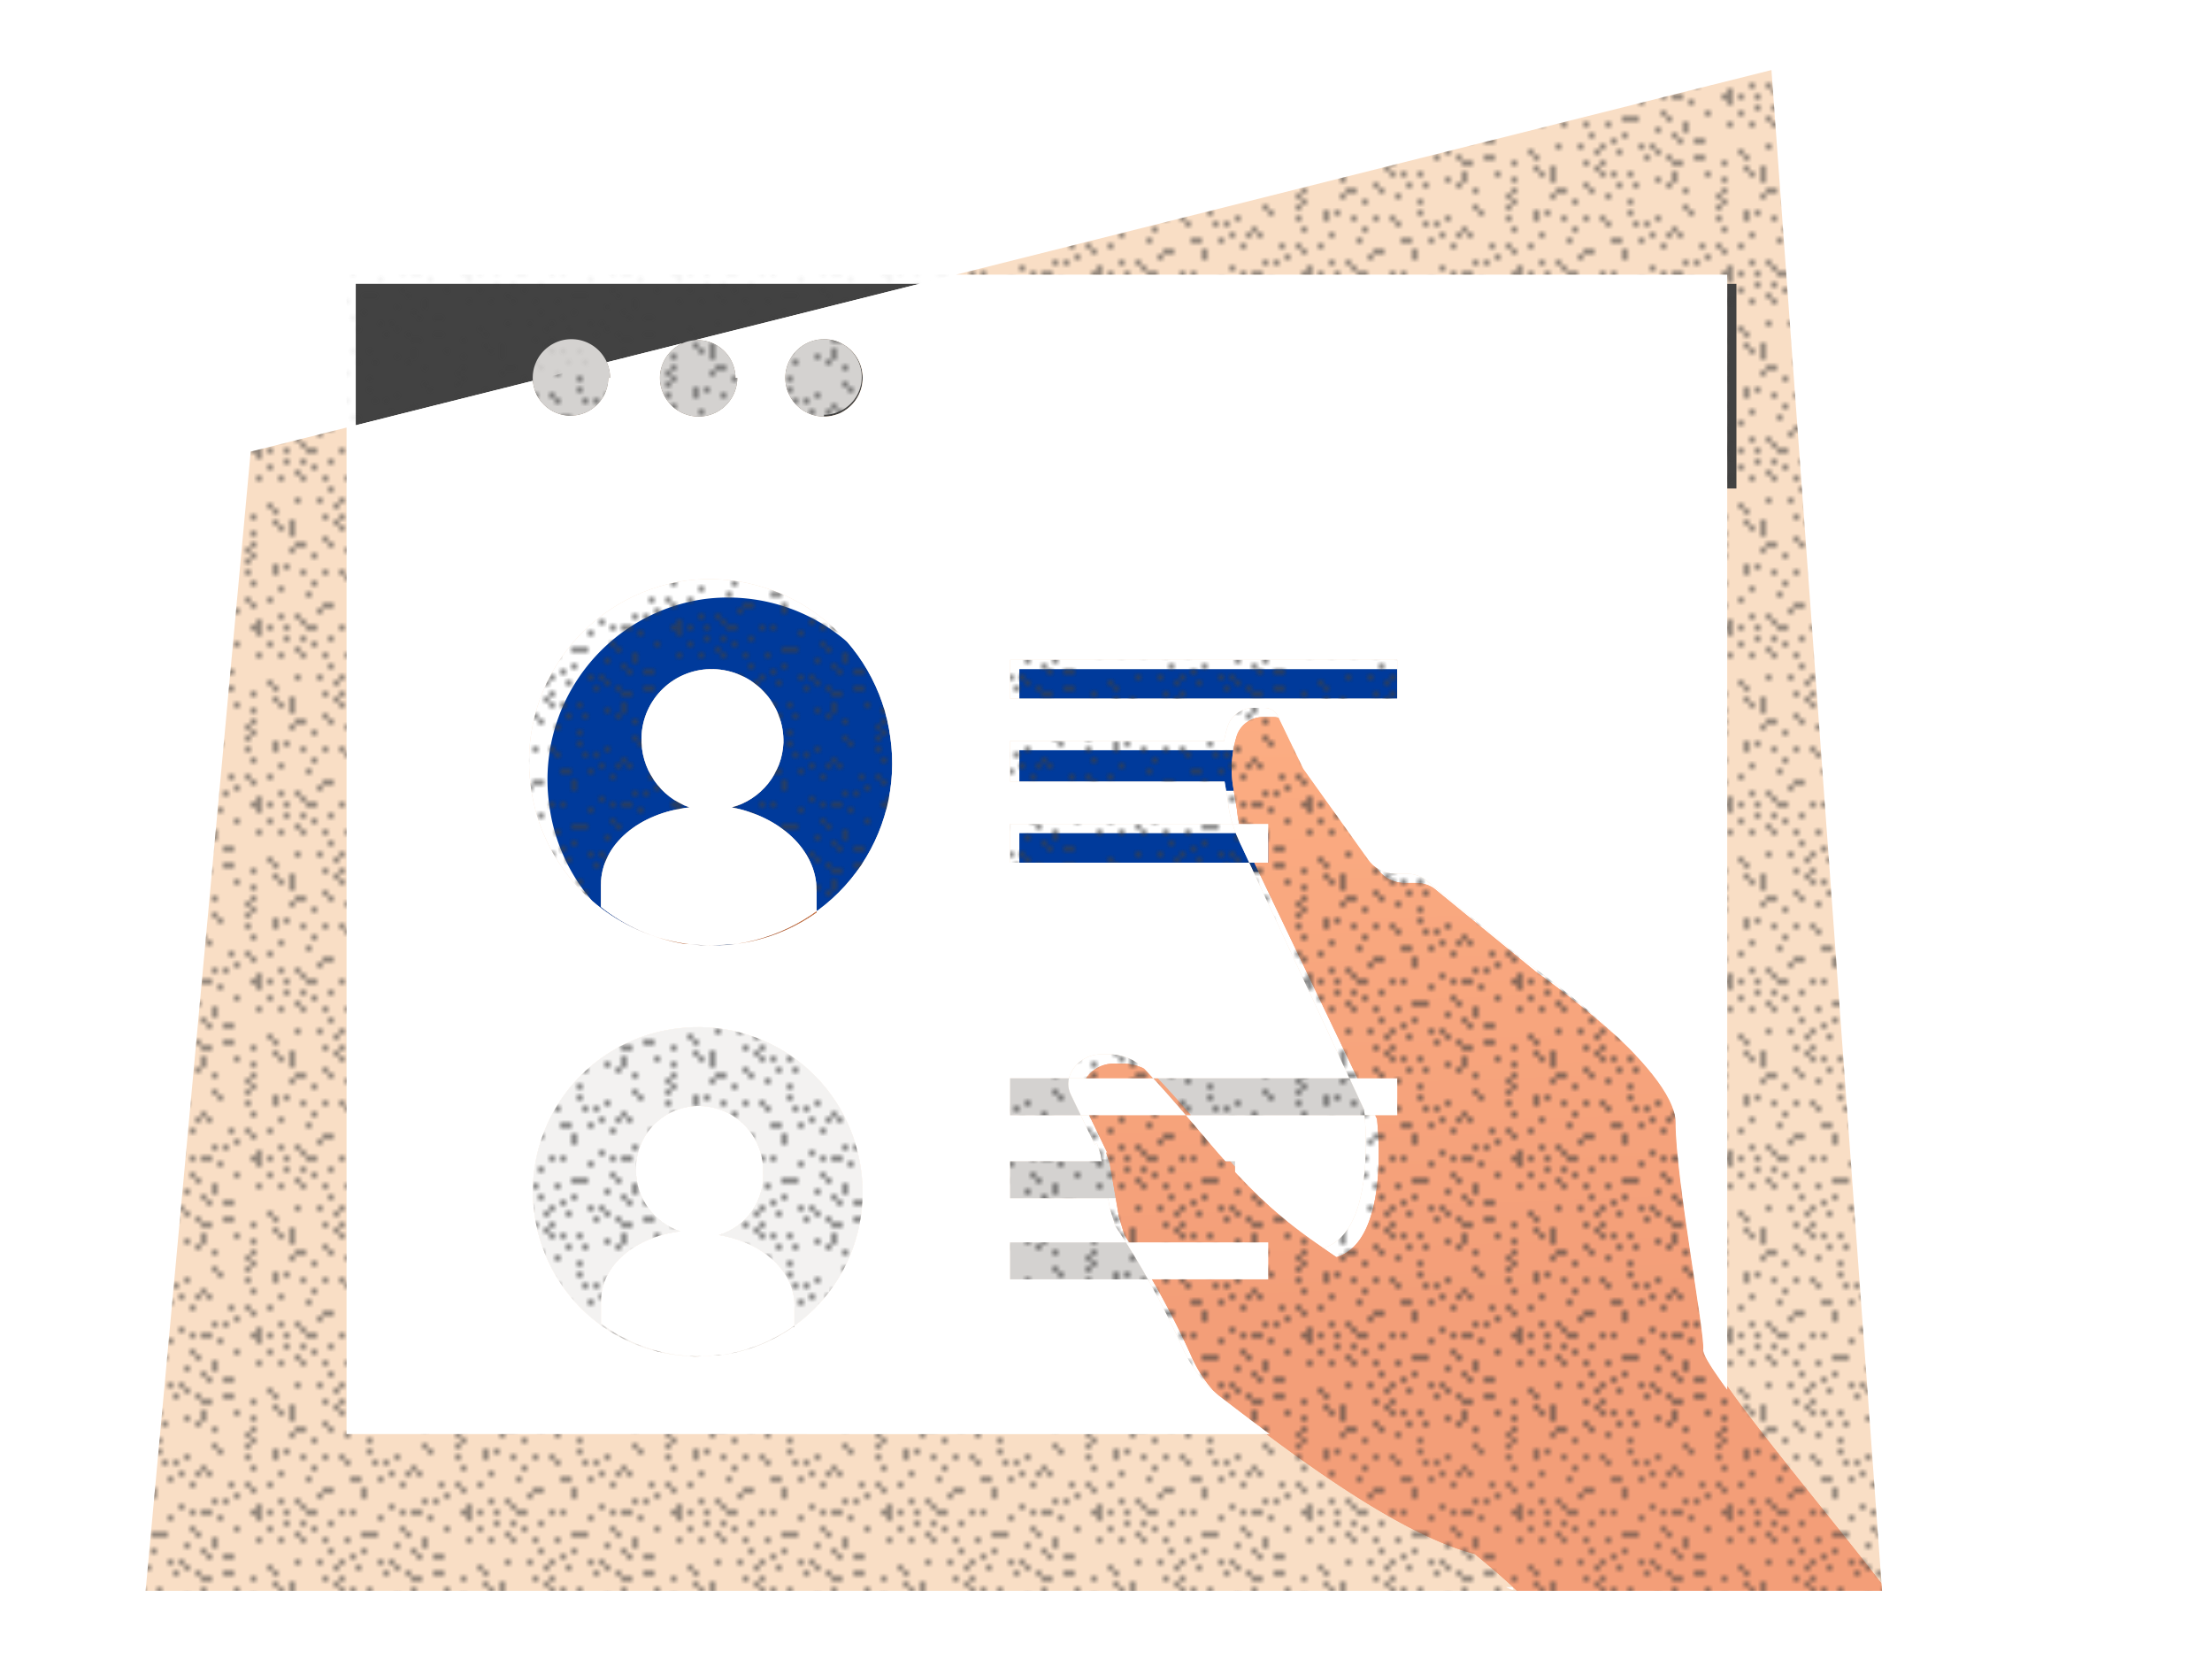 <svg xmlns="http://www.w3.org/2000/svg" viewBox="20 15 120 90">
  <style>
    .spot-employer-1__texture{opacity:.45;mix-blend-mode:overlay}@media all and (-ms-high-contrast:none),(-ms-high-contrast:active){.spot-employer-1__texture{opacity:.25}}@supports (-ms-ime-align:auto){.spot-employer-1__texture{opacity:.25}}
  </style>
  <defs>
    <linearGradient id="spot-employer-1__paint0_linear_2583_1619" x1="104" x2="100" y1="141" y2="29.5" gradientUnits="userSpaceOnUse">
      <stop offset=".5" stop-color="#F39E78"/>
      <stop offset=".9" stop-color="#FFB286"/>
    </linearGradient>
    <linearGradient id="spot-employer-1__paint1_linear_2583_1619" x1="104" x2="100" y1="141" y2="29.5" gradientUnits="userSpaceOnUse">
      <stop offset=".5" stop-color="#F39E78"/>
      <stop offset=".9" stop-color="#FFB286"/>
    </linearGradient>
    <linearGradient id="spot-employer-1__paint2_linear_2583_1619" x1="104" x2="100" y1="141" y2="29.5" gradientUnits="userSpaceOnUse">
      <stop offset=".5" stop-color="#F39E78"/>
      <stop offset=".9" stop-color="#FFB286"/>
    </linearGradient>
    <linearGradient id="spot-employer-1__paint3_linear_2583_1619" x1="104" x2="100" y1="141" y2="29.5" gradientUnits="userSpaceOnUse">
      <stop offset=".5" stop-color="#F39E78"/>
      <stop offset=".9" stop-color="#FFB286"/>
    </linearGradient>
    <linearGradient id="spot-employer-1__paint4_linear_2583_1619" x1="104" x2="100" y1="141" y2="29.5" gradientUnits="userSpaceOnUse">
      <stop offset=".5" stop-color="#F39E78"/>
      <stop offset=".9" stop-color="#FFB286"/>
    </linearGradient>
    <linearGradient id="spot-employer-1__paint5_linear_2583_1619" x1="104" x2="100" y1="141" y2="29.5" gradientUnits="userSpaceOnUse">
      <stop offset=".5" stop-color="#F39E78"/>
      <stop offset=".9" stop-color="#FFB286"/>
    </linearGradient>
    <linearGradient id="spot-employer-1__paint6_linear_2583_1619" x1="104" x2="100" y1="141" y2="29.5" gradientUnits="userSpaceOnUse">
      <stop offset=".5" stop-color="#F39E78"/>
      <stop offset=".9" stop-color="#FFB286"/>
    </linearGradient>
    <linearGradient id="spot-employer-1__paint7_linear_2583_1619" x1="104" x2="100" y1="141" y2="29.5" gradientUnits="userSpaceOnUse">
      <stop offset=".5" stop-color="#F39E78"/>
      <stop offset=".9" stop-color="#FFB286"/>
    </linearGradient>
    <linearGradient id="spot-employer-1__paint8_linear_2583_1619" x1="104" x2="100" y1="141" y2="29.5" gradientUnits="userSpaceOnUse">
      <stop offset=".5" stop-color="#F39E78"/>
      <stop offset=".9" stop-color="#FFB286"/>
    </linearGradient>
    <linearGradient id="spot-employer-1__paint9_linear_2583_1619" x1="104" x2="100" y1="141" y2="29.5" gradientUnits="userSpaceOnUse">
      <stop offset=".5" stop-color="#F39E78"/>
      <stop offset=".9" stop-color="#FFB286"/>
    </linearGradient>
    <linearGradient id="spot-employer-1__paint10_linear_2583_1619" x1="104" x2="100" y1="141" y2="29.5" gradientUnits="userSpaceOnUse">
      <stop offset=".5" stop-color="#F39E78"/>
      <stop offset=".9" stop-color="#FFB286"/>
    </linearGradient>
    <linearGradient id="spot-employer-1__paint11_linear_2583_1619" x1="104" x2="100" y1="141" y2="29.5" gradientUnits="userSpaceOnUse">
      <stop offset=".5" stop-color="#F39E78"/>
      <stop offset=".9" stop-color="#FFB286"/>
    </linearGradient>
    <linearGradient id="spot-employer-1__paint12_linear_2583_1619" x1="104" x2="100" y1="141" y2="29.5" gradientUnits="userSpaceOnUse">
      <stop offset=".5" stop-color="#F39E78"/>
      <stop offset=".9" stop-color="#FFB286"/>
    </linearGradient>
    <linearGradient id="spot-employer-1__paint13_linear_2583_1619" x1="104" x2="100" y1="141" y2="29.5" gradientUnits="userSpaceOnUse">
      <stop offset=".5" stop-color="#F39E78"/>
      <stop offset=".9" stop-color="#FFB286"/>
    </linearGradient>
    <linearGradient id="spot-employer-1__paint14_linear_2583_1619" x1="104" x2="100" y1="141" y2="29.5" gradientUnits="userSpaceOnUse">
      <stop offset=".5" stop-color="#F39E78"/>
      <stop offset=".9" stop-color="#FFB286"/>
    </linearGradient>
    <linearGradient id="spot-employer-1__paint15_linear_2583_1619" x1="104" x2="100" y1="141" y2="29.5" gradientUnits="userSpaceOnUse">
      <stop offset=".5" stop-color="#F39E78"/>
      <stop offset=".9" stop-color="#FFB286"/>
    </linearGradient>
    <linearGradient id="spot-employer-1__paint16_linear_2583_1619" x1="104" x2="100" y1="141" y2="29.5" gradientUnits="userSpaceOnUse">
      <stop offset=".5" stop-color="#F39E78"/>
      <stop offset=".9" stop-color="#FFB286"/>
    </linearGradient>
    <linearGradient id="spot-employer-1__paint17_linear_2583_1619" x1="104" x2="100" y1="141" y2="29.5" gradientUnits="userSpaceOnUse">
      <stop offset=".5" stop-color="#F39E78"/>
      <stop offset=".9" stop-color="#FFB286"/>
    </linearGradient>
    <filter id="spot-employer-1__filter0_i_2583_1619" width="75.4" height="11.6" x="38.8" y="29.9" color-interpolation-filters="sRGB" filterUnits="userSpaceOnUse">
      <feFlood flood-opacity="0" result="BackgroundImageFix"/>
      <feBlend in="SourceGraphic" in2="BackgroundImageFix" result="shape"/>
      <feColorMatrix in="SourceAlpha" result="hardAlpha" values="0 0 0 0 0 0 0 0 0 0 0 0 0 0 0 0 0 0 127 0"/>
      <feOffset dx=".5" dy=".5"/>
      <feGaussianBlur stdDeviation=".3"/>
      <feComposite in2="hardAlpha" k2="-1" k3="1" operator="arithmetic"/>
      <feColorMatrix values="0 0 0 0 0 0 0 0 0 0 0 0 0 0 0 0 0 0 0.3 0"/>
      <feBlend in2="shape" result="effect1_innerShadow_2583_1619"/>
    </filter>
    <filter id="spot-employer-1__filter1_i_2583_1619" width="20.7" height="20.9" x="48.7" y="46.4" color-interpolation-filters="sRGB" filterUnits="userSpaceOnUse">
      <feFlood flood-opacity="0" result="BackgroundImageFix"/>
      <feBlend in="SourceGraphic" in2="BackgroundImageFix" result="shape"/>
      <feColorMatrix in="SourceAlpha" result="hardAlpha" values="0 0 0 0 0 0 0 0 0 0 0 0 0 0 0 0 0 0 127 0"/>
      <feOffset dx="1" dy="1"/>
      <feGaussianBlur stdDeviation=".5"/>
      <feComposite in2="hardAlpha" k2="-1" k3="1" operator="arithmetic"/>
      <feColorMatrix values="0 0 0 0 0 0 0 0 0 0 0 0 0 0 0 0 0 0 0.3 0"/>
      <feBlend in2="shape" result="effect1_innerShadow_2583_1619"/>
    </filter>
    <filter id="spot-employer-1__filter2_i_2583_1619" width="21.5" height="11.5" x="74.8" y="50.8" color-interpolation-filters="sRGB" filterUnits="userSpaceOnUse">
      <feFlood flood-opacity="0" result="BackgroundImageFix"/>
      <feBlend in="SourceGraphic" in2="BackgroundImageFix" result="shape"/>
      <feColorMatrix in="SourceAlpha" result="hardAlpha" values="0 0 0 0 0 0 0 0 0 0 0 0 0 0 0 0 0 0 127 0"/>
      <feOffset dx=".5" dy=".5"/>
      <feGaussianBlur stdDeviation=".3"/>
      <feComposite in2="hardAlpha" k2="-1" k3="1" operator="arithmetic"/>
      <feColorMatrix values="0 0 0 0 0 0 0 0 0 0 0 0 0 0 0 0 0 0 0.3 0"/>
      <feBlend in2="shape" result="effect1_innerShadow_2583_1619"/>
    </filter>
    <filter id="spot-employer-1__filter3_d_2583_1619" width="45.1" height="48.9" x="78" y="53.4" color-interpolation-filters="sRGB" filterUnits="userSpaceOnUse">
      <feFlood flood-opacity="0" result="BackgroundImageFix"/>
      <feColorMatrix in="SourceAlpha" result="hardAlpha" values="0 0 0 0 0 0 0 0 0 0 0 0 0 0 0 0 0 0 127 0"/>
      <feOffset dx=".5" dy=".5"/>
      <feGaussianBlur stdDeviation=".3"/>
      <feColorMatrix values="0 0 0 0 0 0 0 0 0 0 0 0 0 0 0 0 0 0 0.3 0"/>
      <feBlend in2="BackgroundImageFix" result="effect1_dropShadow_2583_1619"/>
      <feBlend in="SourceGraphic" in2="effect1_dropShadow_2583_1619" result="shape"/>
    </filter>
    <clipPath id="spot-employer-1__svgClip">
      <path xmlns="http://www.w3.org/2000/svg" fill="#F39E78" d="m122.1 101.3-6-82.5-82.5 20.7-5.7 61.8H122z"/>
      <path xmlns="http://www.w3.org/2000/svg" fill="url(#spot-employer-1__paint0_linear_2583_1619)" d="m122.1 101.3-6-82.5-82.5 20.7-5.7 61.8H122z"/>
      <path xmlns="http://www.w3.org/2000/svg" fill="#F39E78" d="M38.8 41h74.9v51.8H38.8V41z"/>
      <path xmlns="http://www.w3.org/2000/svg" fill="url(#spot-employer-1__paint1_linear_2583_1619)" d="M38.8 41h74.9v51.8H38.8V41z"/>
      <path xmlns="http://www.w3.org/2000/svg" fill="#F39E78" d="M38.8 29.9h74.9V41H38.8V30z"/>
      <path xmlns="http://www.w3.org/2000/svg" fill="url(#spot-employer-1__paint2_linear_2583_1619)" d="M38.8 29.9h74.9V41H38.8V30z"/>
      <path xmlns="http://www.w3.org/2000/svg" fill="#F39E78" d="M53 35.5a2 2 0 1 1-4.1 0 2 2 0 0 1 4.2 0z"/>
      <path xmlns="http://www.w3.org/2000/svg" fill="url(#spot-employer-1__paint3_linear_2583_1619)" d="M53 35.5a2 2 0 1 1-4.1 0 2 2 0 0 1 4.2 0z"/>
      <path xmlns="http://www.w3.org/2000/svg" fill="#F39E78" d="M60 35.5a2 2 0 1 1-4.2 0 2 2 0 0 1 4.1 0z"/>
      <path xmlns="http://www.w3.org/2000/svg" fill="url(#spot-employer-1__paint4_linear_2583_1619)" d="M60 35.5a2 2 0 1 1-4.2 0 2 2 0 0 1 4.1 0z"/>
      <path xmlns="http://www.w3.org/2000/svg" fill="#F39E78" d="M64.7 37.6a2 2 0 1 0 0-4.2 2 2 0 0 0 0 4.2z"/>
      <path xmlns="http://www.w3.org/2000/svg" fill="url(#spot-employer-1__paint5_linear_2583_1619)" d="M64.7 37.6a2 2 0 1 0 0-4.2 2 2 0 0 0 0 4.2z"/>
      <path xmlns="http://www.w3.org/2000/svg" fill="#F39E78" d="M60 66.2A9.9 9.9 0 0 0 68.3 55a9.9 9.9 0 0 0-11.1-8.5 9.9 9.9 0 0 0-8.4 11.2A9.9 9.9 0 0 0 60 66.2z"/>
      <path xmlns="http://www.w3.org/2000/svg" fill="url(#spot-employer-1__paint6_linear_2583_1619)" d="M60 66.2A9.9 9.9 0 0 0 68.3 55a9.9 9.9 0 0 0-11.1-8.5 9.9 9.9 0 0 0-8.4 11.2A9.9 9.9 0 0 0 60 66.2z"/>
      <path xmlns="http://www.w3.org/2000/svg" fill="#F39E78" d="M64.3 64.5a9.7 9.7 0 0 1-4.3 1.7l-1.5.1-1.4-.1a9.8 9.8 0 0 1-4.5-2V63c0-2.2 2.1-3.9 4.8-4.2a3.9 3.9 0 0 1-2.6-3.8 3.8 3.8 0 0 1 3.9-3.7 3.9 3.9 0 0 1 3.8 4 3.8 3.8 0 0 1-2.8 3.5c2.6.5 4.6 2.3 4.6 4.5v1.2z"/>
      <path xmlns="http://www.w3.org/2000/svg" fill="url(#spot-employer-1__paint7_linear_2583_1619)" d="M64.3 64.5a9.7 9.7 0 0 1-4.3 1.7l-1.5.1-1.4-.1a9.8 9.8 0 0 1-4.5-2V63c0-2.2 2.1-3.9 4.8-4.2a3.9 3.9 0 0 1-2.6-3.8 3.8 3.8 0 0 1 3.9-3.7 3.9 3.9 0 0 1 3.8 4 3.8 3.8 0 0 1-2.8 3.5c2.6.5 4.6 2.3 4.6 4.5v1.2z"/>
      <path xmlns="http://www.w3.org/2000/svg" fill="#F39E78" d="M59.2 88.5a8.9 8.9 0 0 0 7.5-10.1 8.9 8.9 0 0 0-10-7.6A8.9 8.9 0 0 0 49 80.9a8.9 8.9 0 0 0 10 7.6z"/>
      <path xmlns="http://www.w3.org/2000/svg" fill="url(#spot-employer-1__paint8_linear_2583_1619)" d="M59.2 88.5a8.9 8.9 0 0 0 7.5-10.1 8.9 8.9 0 0 0-10-7.6A8.9 8.9 0 0 0 49 80.9a8.9 8.9 0 0 0 10 7.6z"/>
      <path xmlns="http://www.w3.org/2000/svg" fill="#F39E78" d="M63 87a8.8 8.8 0 0 1-3.8 1.5l-1.5.1-1-.1a8.8 8.8 0 0 1-4.1-1.7v-1.2c0-2 1.9-3.5 4.3-3.8a3.5 3.5 0 0 1-2.4-3.3A3.4 3.4 0 0 1 58 75a3.5 3.5 0 0 1 3.4 3.5A3.4 3.4 0 0 1 59 82c2.4.4 4.2 2 4.1 4v1z"/>
      <path xmlns="http://www.w3.org/2000/svg" fill="url(#spot-employer-1__paint9_linear_2583_1619)" d="M63 87a8.8 8.8 0 0 1-3.8 1.5l-1.5.1-1-.1a8.8 8.8 0 0 1-4.1-1.7v-1.2c0-2 1.9-3.5 4.3-3.8a3.5 3.5 0 0 1-2.4-3.3A3.4 3.4 0 0 1 58 75a3.5 3.5 0 0 1 3.4 3.5A3.4 3.4 0 0 1 59 82c2.4.4 4.2 2 4.1 4v1z"/>
      <path xmlns="http://www.w3.org/2000/svg" fill="#F39E78" d="M74.8 50.8h21v2.1h-21v-2.1z"/>
      <path xmlns="http://www.w3.org/2000/svg" fill="url(#spot-employer-1__paint10_linear_2583_1619)" d="M74.8 50.8h21v2.1h-21v-2.1z"/>
      <path xmlns="http://www.w3.org/2000/svg" fill="#F39E78" d="M74.8 59.7h14v2.1h-14v-2.1z"/>
      <path xmlns="http://www.w3.org/2000/svg" fill="url(#spot-employer-1__paint11_linear_2583_1619)" d="M74.8 59.7h14v2.1h-14v-2.1z"/>
      <path xmlns="http://www.w3.org/2000/svg" fill="#F39E78" d="M87 55.2H74.8v2.2H87v-2.2z"/>
      <path xmlns="http://www.w3.org/2000/svg" fill="url(#spot-employer-1__paint12_linear_2583_1619)" d="M87 55.2H74.8v2.2H87v-2.2z"/>
      <path xmlns="http://www.w3.org/2000/svg" fill="#F39E78" d="M74.8 73.5h21v2h-21v-2z"/>
      <path xmlns="http://www.w3.org/2000/svg" fill="url(#spot-employer-1__paint13_linear_2583_1619)" d="M74.8 73.5h21v2h-21v-2z"/>
      <path xmlns="http://www.w3.org/2000/svg" fill="#F39E78" d="M74.8 82.4h14v2h-14v-2z"/>
      <path xmlns="http://www.w3.org/2000/svg" fill="url(#spot-employer-1__paint14_linear_2583_1619)" d="M74.8 82.4h14v2h-14v-2z"/>
      <path xmlns="http://www.w3.org/2000/svg" fill="#F39E78" d="M87 78H74.8v2H87v-2z"/>
      <path xmlns="http://www.w3.org/2000/svg" fill="url(#spot-employer-1__paint15_linear_2583_1619)" d="M87 78H74.8v2H87v-2z"/>
      <path xmlns="http://www.w3.org/2000/svg" fill="#F39E78" d="m79.5 77 .2.6.5 2.9.3 1a46 46 0 0 1 3.6 6.5 7.2 7.2 0 0 0 2 2.7c3 2.3 9.1 7 13.4 8.1 4 3.3 2.2 2.3 2.2 2.3h20.4c-3-4-9.9-12.1-9.7-12.9.1-.8-1.5-9.3-1.5-12.3s-8.1-8.7-8.1-8.7l-5.5-4.5a1.7 1.7 0 0 0-1-.3h-.6a1.8 1.8 0 0 1-1.5-.8l-3.5-4.9-1.4-2.9a.8.8 0 0 0-.7-.4H88c-.6 0-1.2.4-1.4 1a6 6 0 0 0-.2 2.8l.2 1.2c.1 1 .4 1.8.8 2.6L94 75.2s.8 6.6-2.2 7.5c-4.5-3-6.1-5.9-9.7-9.7a2.7 2.7 0 0 0-2-.8h-.4a1.8 1.8 0 0 0-1.6 1 1.3 1.3 0 0 0 0 1.2l1.3 2.7z"/>
      <path xmlns="http://www.w3.org/2000/svg" fill="url(#spot-employer-1__paint16_linear_2583_1619)" d="m79.5 77 .2.6.5 2.9.3 1a46 46 0 0 1 3.6 6.5 7.2 7.2 0 0 0 2 2.7c3 2.3 9.1 7 13.4 8.1 4 3.3 2.2 2.3 2.2 2.3h20.4c-3-4-9.9-12.1-9.7-12.9.1-.8-1.5-9.3-1.5-12.3s-8.1-8.7-8.1-8.7l-5.5-4.5a1.7 1.7 0 0 0-1-.3h-.6a1.8 1.8 0 0 1-1.5-.8l-3.5-4.9-1.4-2.9a.8.8 0 0 0-.7-.4H88c-.6 0-1.2.4-1.4 1a6 6 0 0 0-.2 2.8l.2 1.2c.1 1 .4 1.8.8 2.6L94 75.2s.8 6.6-2.2 7.5c-4.5-3-6.1-5.9-9.7-9.7a2.7 2.7 0 0 0-2-.8h-.4a1.8 1.8 0 0 0-1.6 1 1.3 1.3 0 0 0 0 1.2l1.3 2.7z"/>
    </clipPath>
    <pattern id="spot-employer-1__texture" width="38" height="32" x="0" y="0" patternTransform="scale(.3)" patternUnits="userSpaceOnUse">
      <path d="M10 0h1v1h-1V0zm8 0h1v1h-1V0zm15 0h1v1h-1V0zm10 1h1v1h-1V1zm27 0h1v1h-1V1zM6 1h1v1H6V1zm23 0h1v1h-1V1zm2 0h1v1h-1V1zm25 0h1v1h-1V1zm19 0h1v1h-1V1zM3 1h1v1H3V1zm4 1h1v1H7V2zm16 0h1v1h-1V2zm14 0h1v1h-1V2zm8 0h1v1h-1V2zm8 0h1v1h-1V2zm5 0h1v1h-1V2zm10 0h1v1h-1V2zM1 3h1v1H1V3zm3 0h1v1H4V3zm4 0h2v1H8V3zm6 0h1v1h-1V3zm2 0h1v1h-1V3zm9 0h1v1h-1V3zm2 0h2v1h-2V3zm9 0h2v1h-2V3zm6 1h1v1h-1V4zm8 0h1v1h-1V4zm11 0h1v1h-1V4zm4 0h1v1h-1V4zM21 4h1v1h-1V4zm9 0h1v1h-1V4zm7 0h1v1h-1V4zm9 0h1v1h-1V4zm13 1h1v1h-1V5zm11 0h1v1h-1V5zm4 0h1v1h-1V5zM4 5h1v1H4V5zm3 0h1v1H7V5zm5 0h1v1h-1V5zm28 0h1v1h-1V5zm15 1h2v1h-2V6zm10 0h1v1h-1V6zm10 0h1v1h-1V6zM1 6h1v1H1V6zm8 0h1v1H9V6zm16 0h1v1h-1V6zm8 0h1v1h-1V6zm12 0h1v1h-1V6zm2 1h1v1h-1V7zm3 0h1v1h-1V7zm2 0h1v2h-1V7zm3 0h1v1h-1V7zm4 0h1v1h-1V7zM6 7h1v1H6V7zm12 0h1v1h-1V7zm1 0h2v1h-2V7zm7 0h1v1h-1V7zm3 1h1v2h-1V8zm38 0h1v1h-1V8zm7 0h1v1h-1V8zM3 8h1v1H3V8zm4 0h1v1H7V8zm4 0h1v1h-1V8zm4 0h1v1h-1V8zm9 1h1v1h-1V9zm24 0h1v1h-1V9zm3 0h1v1h-1V9zm2 0h1v1h-1V9zm2 0h1v1h-1V9zm13 0h1v1h-1V9zm2 0h1v1h-1V9zm5 1h1v1h-1v-1zm-57 0h1v1h-1v-1zm9 0h1v1h-1v-1zm39 0h1v1h-1v-1zm5 0h2v1h-2v-1zm6 0h2v1h-2v-1zm-65 0h1v1h-1v-1zm4 1h1v1h-1v-1zm12 0h1v1h-1v-1zm3 0h1v1h-1v-1zm1 0h1v1h-1v-1zm9 0h1v1h-1v-1zm3 0h1v1h-1v-1zm2 0h1v1h-1v-1zm12 1h1v2h-1v-2zm5-1h1v1h-1v-1zM6 12h1v1H6v-1zm4 0h1v1h-1v-1zm4 0h1v1h-1v-1zm7 0h1v1h-1v-1zm2 0h1v1h-1v-1zm31 0h1v1h-1v-1zm12 0h1v1h-1v-1zm11 1h1v1h-1v-1zM1 13h1v1H1v-1zm12 0h1v1h-1v-1zm4 0h1v1h-1v-1zm7 0h1v1h-1v-1zm19 0h1v1h-1v-1zm19 0h1v1h-1v-1zm8 1h1v1h-1v-1zM2 14h1v1H2v-1zm20 0h1v1h-1v-1zm4 0h1v1h-1v-1zm5 0h2v1h-2v-1zm10 0h1v1h-1v-1zm-2-2h1v1h-1v-1zm7 2h1v1h-1v-1zm3 0h1v1h-1v-1zm1 1h2v1h-2v-1zm19 0h1v1h-1v-1zm-58 0h1v1h-1v-1zm3 0h1v1h-1v-1zm13 0h2v1h-2v-1zm9 0h1v1h-1v-1zm1-7h1v1h-1V8zm7 7h1v1h-1v-1zm10 1h1v2h-1v-2zm6 0h1v2h-1v-2zm5-1h2v1h-2v-1zm8 1h1v1h-1v-1zM5 16h1v2H5v-2zm8 0h1v1h-1v-1zm35 1h1v2h-1v-2zm4-1h1v1h-1v-1zm4 0h1v1h-1v-1zM2 16h1v1H2v-1zm17 1h1v1h-1v-1zm8 0h1v2h-1v-2zm6 0h1v1h-1v-1zm28 0h2v1h-2v-1zM3 17h1v1H3v-1zm11 0h1v1h-1v-1zm2 0h1v1h-1v-1zm8 1h1v1h-1v-1zm12 0h1v1h-1v-1zm13 0h1v1h-1v-1zm17 0h1v1h-1v-1zm2 0h2v1h-2v-1zm8 0h2v1h-2v-1zM5 18h1v1H5v-1zm6 1h1v1h-1v-1zm15 0h1v1h-1v-1zm32 0h1v1h-1v-1zm2 0h1v1h-1v-1zm13 0h1v1h-1v-1zm-56 0h1v1h-1v-1zm3 0h1v1h-1v-1zm9 1h1v1h-1v-1zm7 0h1v1h-1v-1zm6 0h1v1h-1v-1zm20 0h1v1h-1v-1zm3 0h1v1h-1v-1zm11 0h1v1h-1v-1zM6 20h2v1H6v-1zm6 0h1v1h-1v-1zm23 1h1v1h-1v-1zm11 0h1v1h-1v-1zm7 0h1v1h-1v-1zm11 0h1v1h-1v-1zm7 0h1v1h-1v-1zM5 21h1v1H5v-1zm10 0h1v1h-1v-1zm4 1h1v1h-1v-1zm17 0h1v1h-1v-1zm3 0h1v1h-1v-1zm3 0h1v1h-1v-1zm34 0h1v1h-1v-1zM9 22h1v1H9v-1zm43 0h1v1h-1v-1zm8 0h1v1h-1v-1zm1 1h1v1h-1v-1zm3 0h1v1h-1v-1zm4 0h1v1h-1v-1zM2 24h1v2H2v-2zm27-1h1v1h-1v-1zm6 0h1v1h-1v-1zm5 0h2v1h-2v-1zm6 0h1v1h-1v-1zm11 0h1v1h-1v-1zm15 1h1v1h-1v-1zM4 24h1v1H4v-1zm15 0h1v1h-1v-1zm11 0h1v1h-1v-1zm9 0h1v1h-1v-1zm29 0h1v1h-1v-1zM7 25h1v1H7v-1zm4 0h1v1h-1v-1zm3 0h1v1h-1v-1zm10 0h1v1h-1v-1zm11 0h1v1h-1v-1zm8 1h1v2h-1v-2zm18-1h2v1h-2v-1zm9 0h1v1h-1v-1zm5 0h1v1h-1v-1zm2 1h1v1h-1v-1zm-62 0h1v1h-1v-1zm5 0h1v1h-1v-1zm2 0h1v1h-1v-1zm24 0h1v1h-1v-1zm12 0h1v1h-1v-1zm3 0h1v1h-1v-1zm7 1h1v1h-1v-1zm3 0h1v1h-1v-1zM9 27h1v1H9v-1zm18 0h1v1h-1v-1zm9 0h1v1h-1v-1zm3 0h2v1h-2v-1zm10 0h1v1h-1v-1zm3 1h1v1h-1v-1zm5 0h1v1h-1v-1zm12 0h1v1h-1v-1zm7 0h2v1h-2v-1zM3 28h1v1H3v-1zm20 0h1v1h-1v-1zm3 0h1v1h-1v-1zm2 0h1v1h-1v-1zm19 1h1v1h-1v-1zm13 0h1v1h-1v-1zm1 0h1v1h-1v-1zm10 0h1v1h-1v-1zM8 29h1v1H8v-1zm8 0h2v1h-2v-1zm5 0h1v1h-1v-1zm4 1h1v1h-1v-1zm7 0h1v1h-1v-1zm3 0h1v1h-1v-1zm3 0h1v1h-1v-1zm3 0h1v1h-1v-1zm4 1h1v2h-1v-2zm8 0h1v2h-1v-2zm2-1h1v1h-1v-1zm14 0h1v1h-1v-1zM1 30h1v1H1v-1zm10 1h1v1h-1v-1z" fill-rule="evenodd" clip-rule="evenodd" fill="#404040"/>
      <path d="M11 31h2v1h-2v-1zm7 0h1v1h-1v-1zm18 0h1v1h-1v-1zm6 0h1v1h-1v-1zm5 0h1v1h-1v-1zm12 1h1v1h-1v-1zm4 0h1v1h-1v-1z" fill-rule="evenodd" clip-rule="evenodd" fill="#404040"/>
      <path d="M63 32h2v1h-2v-1zm9 0h1v1h-1v-1zm5 0h1v1h-1v-1zM8 33h1v2H8v-2zm11-1h1v1h-1v-1zm23 0h1v1h-1v-1zm31 1h1v1h-1v-1zm-49 0h1v1h-1v-1zm6 0h1v1h-1v-1zm13 0h1v1h-1v-1zm6 0h1v1h-1v-1zm4 0h1v1h-1v-1zm18 0h1v1h-1v-1zm-46 1h1v2h-1v-2zm10 0h1v1h-1v-1zm15 0h1v1h-1v-1zm12 0h1v1h-1v-1zm-52 0h1v1h-1v-1zm4 1h1v2h-1v-2zm17-1h1v1h-1v-1zm8 0h1v1h-1v-1zm12 0h1v1h-1v-1zm6 1h1v2h-1v-2zm4-1h1v1h-1v-1zm8 1h1v2h-1v-2zm3 0h1v1h-1v-1zm4 0h1v1h-1v-1zm-64 0h1v1h-1v-1zm10 0h1v1h-1v-1zm2 0h1v1h-1v-1zm40 1h1v1h-1v-1zm-19 0h1v1h-1v-1zm4 0h1v1h-1v-1zm3 0h1v1h-1v-1zm14 0h1v1h-1v-1zm8 0h1v1h-1v-1zM2 37h1v1H2v-1zm31 0h1v1h-1v-1zm2 0h1v1h-1v-1zm4 0h1v1h-1v-1zm25 0h1v1h-1v-1zm7 0h1v1h-1v-1zM5 37h1v1H5v-1zm6 0h1v1h-1v-1zm4 2h1v2h-1v-2zm30-1h1v1h-1v-1zm6 0h2v1h-2v-1zm12 0h1v1h-1v-1zm4 0h1v1h-1v-1zm5 0h1v1h-1v-1zm4 0h1v1h-1v-1zM7 38h1v1H7v-1zm6 1h1v1h-1v-1zm5 0h1v1h-1v-1zm4 0h1v1h-1v-1zm4 0h1v1h-1v-1zm5 0h1v1h-1v-1zm1 0h1v1h-1v-1zm18 1h1v2h-1v-2zm8-1h2v1h-2v-1zm-30 1h1v1h-1v-1zm10 0h1v1h-1v-1zm1 0h1v1h-1v-1zm3 0h1v1h-1v-1zm12 0h1v1h-1v-1zm2 0h1v1h-1v-1zm12 1h1v1h-1v-1zm-58 0h1v1h-1v-1zm15 0h1v1h-1v-1zm7 0h1v1h-1v-1zm2 0h1v1h-1v-1zm4 0h1v1h-1v-1zm15 0h1v1h-1v-1zm2 0h1v1h-1v-1zM2 42h1v1H2v-1zm11 0h1v1h-1v-1zm7 1h1v2h-1v-2zm2-1h1v1h-1v-1zm8 0h1v1h-1v-1zm3 0h1v1h-1v-1zm14 0h1v1h-1v-1zm9 0h1v1h-1v-1zm10 0h1v1h-1v-1zm5 1h1v1h-1v-1zm3 0h1v1h-1v-1zM4 43h1v1H4v-1zm19 0h1v1h-1v-1zm11 0h1v1h-1v-1zm4 0h1v1h-1v-1zm2 0h1v1h-1v-1zm18 1h1v1h-1v-1zm2 0h2v1h-2v-1zm7 0h1v1h-1v-1zm6 0h1v1h-1v-1zM8 44h1v1H8v-1zm4 0h3v1h-3v-1zm6 0h1v1h-1v-1zm10 1h1v1h-1v-1zm9 0h1v1h-1v-1zm10 0h1v2h-1v-2zm2 0h1v1h-1v-1zm6 0h1v1h-1v-1zm22 0h1v1h-1v-1zM1 45h1v1H1v-1z" fill-rule="evenodd" clip-rule="evenodd" fill="#404040"/>
      <path d="M28 45h1v1h-1v-1zm29 0h1v1h-1v-1zm2 1h1v1h-1v-1zm-43 0h2v1h-2v-1zm4 0h1v1h-1v-1zm3 0h1v1h-1v-1zm11 0h1v1h-1v-1zm7 1h1v2h-1v-2zm1 0h2v2h-1v-1h-1v-1zm20-1h1v1h-1v-1zm5 1h1v1h-1v-1zm6 0h2v2h-1v-1h-1v-1zM4 47h1v1H4v-1zm22 0h1v1h-1v-1zm11 0h2v1h-2v-1zm11 0h1v1h-1v-1zm3 0h1v1h-1v-1zm12 1h1v1h-1v-1zm3 0h1v1h-1v-1zM6 48h1v1H6v-1zm3 0h2v1H9v-1zm10 0h1v1h-1v-1zm11 0h1v1h-1v-1zm1 1h1v1h-1v-1zm6 0h1v1h-1v-1zm14 0h1v2h-1v-2zm4 0h1v1h-1v-1zM3 49h1v1H3v-1zm5 0h1v1H8v-1zm5 0h1v1h-1v-1zm4 0h1v1h-1v-1zm4 0h1v1h-1v-1zm23 1h1v1h-1v-1zm10 0h1v1h-1v-1zm13 0h1v1h-1v-1zm3 0h1v1h-1v-1zm-60 0h1v1h-1v-1zm19 1h1v2h-1v-2zm9-1h1v1h-1v-1zm14 0h1v1h-1v-1zm17 1h1v1h-1v-1zm-49 1h1v2h-1v-2zm8-1h1v1h-1v-1zm6 0h1v1h-1v-1zm7 0h1v1h-1v-1zm7 0h1v1h-1v-1zm9 1h1v2h-1v-2zm6-1h1v1h-1v-1zM8 52h1v1H8v-1zm15 0h1v1h-1v-1zm17 0h1v1h-1v-1zm4 0h1v1h-1v-1zm16 0h1v1h-1v-1zm13 0h1v1h-1v-1zm4 1h1v1h-1v-1zM2 53h1v1H2v-1zm3 0h1v1H5v-1zm4 0h1v1H9v-1zm6 0h1v1h-1v-1zm16 0h1v1h-1v-1zm8 0h1v1h-1v-1zm8 0h1v1h-1v-1zm11 1h1v1h-1v-1zm16 0h1v1h-1v-1zM6 54h1v1H6v-1zm10 0h1v1h-1v-1zm21 0h1v1h-1v-1zm8 0h1v1h-1v-1zm20 0h1v1h-1v-1zM8 55h1v1H8v-1zm3 2h1v1h-1v-1zm1-2h1v1h-1v-1zm9 0h1v1h-1v-1zm8 0h1v1h-1v-1zm3 0h1v2h-1v-2zm2 0h1v1h-1v-1zm20 0h1v2h-1v-2zM4 55h1v1H4v-1zm11 0h1v1h-1v-1zm29 0h1v1h-1v-1zm31 1h1v2h-1v-2zM3 56h1v1H3v-1zm-1 2h1v1H2v-1zm3-2h1v1H5v-1zm2 2h1v1H7v-1zm0-2h1v1H7v-1zm12 0h1v1h-1v-1zm2 0h1v1h-1v-1zm6 0h1v1h-1v-1zm3 1h1v1h-1v-1zm9 0h2v1h-2v-1zm4 0h1v1h-1v-1zm8 0h1v1h-1v-1zm3 0h1v1h-1v-1zm19 0h1v1h-1v-1zm-57 1h1v1h-1v-1zm6 0h1v1h-1v-1zm26 0h1v1h-1v-1zm15 0h1v1h-1v-1zm2 0h1v1h-1v-1zm-48 0h1v1h-1v-1zm17 0h1v1h-1v-1zm10 0h1v1h-1v-1zm6 1h1v1h-1v-1zm7 0h1v1h-1v-1zm2 0h1v1h-1v-1zm3 0h1v1h-1v-1zm5 0h1v1h-1v-1zm8 0h1v1h-1v-1z" fill-rule="evenodd" clip-rule="evenodd" fill="#404040"/>
    </pattern>
  </defs>
  <g id="spot-employer-1__Group" clip-path="url(#spot-employer-1__svgClip)">
    <path id="spot-employer-1__Vector" fill="#F9DEC5" d="m122.1 101.3-6-82.5-82.5 20.7-5.7 61.8H122z"/>
    <path id="spot-employer-1__Rectangle_21695" fill="#fff" d="M38.8 41h74.9v51.8H38.8z"/>
    <g id="spot-employer-1__Rectangle_21694" filter="url(#spot-employer-1__filter0_i_2583_1619)">
      <path fill="#424242" d="M38.8 29.9h74.9V41H38.8V30z"/>
    </g>
    <path id="spot-employer-1__Union" fill="#D4D2D0" d="M53 35.5a2 2 0 1 1-4.1 0 2 2 0 0 1 4.2 0zm7 0a2 2 0 1 1-4.2 0 2 2 0 0 1 4.1 0zm4.7 2a2 2 0 1 0 0-4.1 2 2 0 0 0 0 4.2z"/>
    <g id="spot-employer-1__Vector_2" filter="url(#spot-employer-1__filter1_i_2583_1619)">
      <path fill="#003A9B" d="M60 66.2A9.9 9.9 0 0 0 68.3 55a9.9 9.9 0 0 0-11.1-8.5 9.9 9.9 0 0 0-8.4 11.2A9.9 9.9 0 0 0 60 66.2z"/>
    </g>
    <path id="spot-employer-1__Intersect" fill="#DF7838" d="M64.3 64.5a9.7 9.7 0 0 1-4.3 1.7l-1.5.1-1.4-.1a9.8 9.8 0 0 1-4.5-2V63c0-2.2 2.1-3.9 4.8-4.2a3.9 3.9 0 0 1-2.6-3.8 3.8 3.8 0 0 1 3.9-3.7 3.9 3.9 0 0 1 3.8 4 3.8 3.8 0 0 1-2.8 3.5c2.6.5 4.6 2.3 4.6 4.5v1.2z"/>
    <path id="spot-employer-1__Vector_3" fill="#F3F2F1" d="M59.2 88.5a8.9 8.9 0 0 0 7.5-10.1 8.9 8.9 0 0 0-10-7.6A8.9 8.9 0 0 0 49 80.9a8.9 8.9 0 0 0 10 7.6z"/>
    <path id="spot-employer-1__Intersect_2" fill="#D4D2D0" d="M63 87a8.8 8.8 0 0 1-3.8 1.5l-1.5.1-1-.1a8.8 8.8 0 0 1-4.1-1.7v-1.2c0-2 1.9-3.5 4.3-3.8a3.5 3.5 0 0 1-2.4-3.3A3.4 3.4 0 0 1 58 75a3.5 3.5 0 0 1 3.4 3.5A3.4 3.4 0 0 1 59 82c2.4.4 4.2 2 4.1 4v1z"/>
    <g id="spot-employer-1__Union_2" filter="url(#spot-employer-1__filter2_i_2583_1619)">
      <path fill="#003A9B" d="M74.8 50.8h21v2.1h-21v-2.1zm0 8.9h14v2.1h-14v-2.1zM87 55.2H74.8v2.2H87v-2.2z"/>
    </g>
    <path id="spot-employer-1__Union_3" fill="#D4D2D0" d="M74.8 73.5h21v2h-21v-2zm0 8.9h14v2h-14v-2zM87 77.9H74.8V80H87v-2z"/>
    <g id="spot-employer-1__Vector_4" filter="url(#spot-employer-1__filter3_d_2583_1619)">
      <path fill="#F39E78" d="m79.5 77 .2.6.5 2.9.3 1a46 46 0 0 1 3.6 6.5 7.2 7.2 0 0 0 2 2.7c3 2.3 9.1 7 13.4 8.1 4 3.3 2.2 2.3 2.2 2.3h20.4c-3-4-9.9-12.1-9.7-12.9.1-.8-1.5-9.3-1.5-12.3s-8.1-8.7-8.1-8.7l-5.5-4.5a1.7 1.7 0 0 0-1-.3h-.6a1.8 1.8 0 0 1-1.5-.8l-3.5-4.9-1.4-2.9a.8.8 0 0 0-.7-.4H88c-.6 0-1.2.4-1.4 1a6 6 0 0 0-.2 2.8l.2 1.2c.1 1 .4 1.8.8 2.6l6.8 14.2s.8 6.6-2.2 7.5c-4.5-3-6.1-5.9-9.7-9.7a2.7 2.7 0 0 0-2-.8h-.4a1.8 1.8 0 0 0-1.6 1 1.3 1.3 0 0 0 0 1.2l1.3 2.7z"/>
      <path fill="url(#spot-employer-1__paint17_linear_2583_1619)" d="m79.5 77 .2.6.5 2.9.3 1a46 46 0 0 1 3.6 6.5 7.2 7.2 0 0 0 2 2.7c3 2.3 9.1 7 13.4 8.1 4 3.3 2.2 2.3 2.2 2.3h20.4c-3-4-9.9-12.1-9.7-12.9.1-.8-1.5-9.3-1.5-12.3s-8.1-8.7-8.1-8.7l-5.5-4.5a1.7 1.7 0 0 0-1-.3h-.6a1.8 1.8 0 0 1-1.5-.8l-3.5-4.9-1.4-2.9a.8.8 0 0 0-.7-.4H88c-.6 0-1.2.4-1.4 1a6 6 0 0 0-.2 2.8l.2 1.2c.1 1 .4 1.8.8 2.6l6.8 14.2s.8 6.6-2.2 7.5c-4.5-3-6.1-5.9-9.7-9.7a2.7 2.7 0 0 0-2-.8h-.4a1.8 1.8 0 0 0-1.6 1 1.3 1.3 0 0 0 0 1.2l1.3 2.7z"/>
    </g>
    <path fill="url(#spot-employer-1__texture)" d="m122.1 101.3-6-82.5-82.5 20.7-5.7 61.8H122z" class="spot-employer-1__texture"/>
    <path fill="url(#spot-employer-1__texture)" d="m122.1 101.3-6-82.5-82.5 20.7-5.7 61.8H122z" class="spot-employer-1__texture"/>
    <path fill="url(#spot-employer-1__texture)" d="M38.8 41h74.9v51.8H38.8V41z" class="spot-employer-1__texture"/>
    <path fill="url(#spot-employer-1__texture)" d="M38.8 41h74.9v51.8H38.8V41zm0-11.1h74.9V41H38.8V30z" class="spot-employer-1__texture"/>
    <path fill="url(#spot-employer-1__texture)" d="M38.8 29.9h74.9V41H38.8V30z" class="spot-employer-1__texture"/>
    <path fill="url(#spot-employer-1__texture)" d="M53 35.5a2 2 0 1 1-4.1 0 2 2 0 0 1 4.2 0z" class="spot-employer-1__texture"/>
    <path fill="url(#spot-employer-1__texture)" d="M53 35.5a2 2 0 1 1-4.1 0 2 2 0 0 1 4.2 0zm7 0a2 2 0 1 1-4.2 0 2 2 0 0 1 4.1 0z" class="spot-employer-1__texture"/>
    <path fill="url(#spot-employer-1__texture)" d="M60 35.5a2 2 0 1 1-4.2 0 2 2 0 0 1 4.1 0zm4.7 2a2 2 0 1 0 0-4.1 2 2 0 0 0 0 4.2z" class="spot-employer-1__texture"/>
    <path fill="url(#spot-employer-1__texture)" d="M64.7 37.6a2 2 0 1 0 0-4.2 2 2 0 0 0 0 4.2zM60 66.2A9.9 9.9 0 0 0 68.3 55a9.9 9.9 0 0 0-11.1-8.5 9.9 9.9 0 0 0-8.4 11.2A9.9 9.9 0 0 0 60 66.2z" class="spot-employer-1__texture"/>
    <path fill="url(#spot-employer-1__texture)" d="M60 66.2A9.9 9.9 0 0 0 68.3 55a9.9 9.9 0 0 0-11.1-8.5 9.9 9.9 0 0 0-8.4 11.2A9.9 9.9 0 0 0 60 66.2z" class="spot-employer-1__texture"/>
    <path fill="url(#spot-employer-1__texture)" d="M64.3 64.5a9.7 9.7 0 0 1-4.3 1.7l-1.5.1-1.4-.1a9.8 9.8 0 0 1-4.5-2V63c0-2.2 2.1-3.9 4.8-4.2a3.9 3.9 0 0 1-2.6-3.8 3.8 3.8 0 0 1 3.9-3.7 3.9 3.9 0 0 1 3.8 4 3.8 3.8 0 0 1-2.8 3.5c2.6.5 4.6 2.3 4.6 4.5v1.2z" class="spot-employer-1__texture"/>
    <path fill="url(#spot-employer-1__texture)" d="M64.3 64.5a9.7 9.7 0 0 1-4.3 1.7l-1.5.1-1.4-.1a9.8 9.8 0 0 1-4.5-2V63c0-2.2 2.1-3.9 4.8-4.2a3.9 3.9 0 0 1-2.6-3.8 3.8 3.8 0 0 1 3.9-3.7 3.9 3.9 0 0 1 3.8 4 3.8 3.8 0 0 1-2.8 3.5c2.6.5 4.6 2.3 4.6 4.5v1.2zm-5.1 24a8.9 8.9 0 0 0 7.5-10.1 8.9 8.9 0 0 0-10-7.6A8.9 8.9 0 0 0 49 80.9a8.9 8.9 0 0 0 10 7.6z" class="spot-employer-1__texture"/>
    <path fill="url(#spot-employer-1__texture)" d="M59.2 88.5a8.9 8.9 0 0 0 7.5-10.1 8.9 8.9 0 0 0-10-7.6A8.9 8.9 0 0 0 49 80.9a8.9 8.9 0 0 0 10 7.6z" class="spot-employer-1__texture"/>
    <path fill="url(#spot-employer-1__texture)" d="M63 87a8.8 8.8 0 0 1-3.8 1.5l-1.5.1-1-.1a8.8 8.8 0 0 1-4.1-1.7v-1.2c0-2 1.9-3.5 4.3-3.8a3.5 3.5 0 0 1-2.4-3.3A3.4 3.4 0 0 1 58 75a3.5 3.5 0 0 1 3.4 3.5A3.4 3.4 0 0 1 59 82c2.4.4 4.2 2 4.1 4v1z" class="spot-employer-1__texture"/>
    <path fill="url(#spot-employer-1__texture)" d="M63 87a8.8 8.8 0 0 1-3.8 1.5l-1.5.1-1-.1a8.8 8.8 0 0 1-4.1-1.7v-1.2c0-2 1.9-3.5 4.3-3.8a3.5 3.5 0 0 1-2.4-3.3A3.4 3.4 0 0 1 58 75a3.5 3.5 0 0 1 3.4 3.5A3.4 3.4 0 0 1 59 82c2.4.4 4.2 2 4.1 4v1zm11.8-36.2h21v2.1h-21v-2.1z" class="spot-employer-1__texture"/>
    <path fill="url(#spot-employer-1__texture)" d="M74.8 50.8h21v2.1h-21v-2.1zm0 8.9h14v2.1h-14v-2.1z" class="spot-employer-1__texture"/>
    <path fill="url(#spot-employer-1__texture)" d="M74.8 59.7h14v2.1h-14v-2.1zM87 55.2H74.8v2.2H87v-2.2z" class="spot-employer-1__texture"/>
    <path fill="url(#spot-employer-1__texture)" d="M87 55.2H74.8v2.2H87v-2.2zM74.8 73.5h21v2h-21v-2z" class="spot-employer-1__texture"/>
    <path fill="url(#spot-employer-1__texture)" d="M74.8 73.5h21v2h-21v-2zm0 8.9h14v2h-14v-2z" class="spot-employer-1__texture"/>
    <path fill="url(#spot-employer-1__texture)" d="M74.8 82.4h14v2h-14v-2zM87 77.9H74.8V80H87v-2z" class="spot-employer-1__texture"/>
    <path fill="url(#spot-employer-1__texture)" d="M87 78H74.8v2H87v-2z" class="spot-employer-1__texture"/>
    <path fill="url(#spot-employer-1__texture)" d="m79.5 77 .2.6.5 2.9.3 1a46 46 0 0 1 3.6 6.5 7.2 7.2 0 0 0 2 2.7c3 2.3 9.1 7 13.4 8.1 4 3.3 2.2 2.3 2.2 2.3h20.4c-3-4-9.9-12.1-9.7-12.9.1-.8-1.5-9.3-1.5-12.3s-8.1-8.7-8.1-8.7l-5.5-4.5a1.7 1.7 0 0 0-1-.3h-.6a1.8 1.8 0 0 1-1.5-.8l-3.5-4.9-1.4-2.9a.8.8 0 0 0-.7-.4H88c-.6 0-1.2.4-1.4 1a6 6 0 0 0-.2 2.8l.2 1.2c.1 1 .4 1.8.8 2.6L94 75.2s.8 6.6-2.2 7.5c-4.5-3-6.1-5.9-9.7-9.7a2.7 2.7 0 0 0-2-.8h-.4a1.8 1.8 0 0 0-1.6 1 1.3 1.3 0 0 0 0 1.2l1.3 2.7z" class="spot-employer-1__texture"/>
    <path fill="url(#spot-employer-1__texture)" d="m79.5 77 .2.6.5 2.9.3 1a46 46 0 0 1 3.6 6.5 7.2 7.2 0 0 0 2 2.7c3 2.3 9.1 7 13.4 8.1 4 3.3 2.2 2.3 2.2 2.3h20.4c-3-4-9.9-12.1-9.7-12.9.1-.8-1.5-9.3-1.5-12.3s-8.1-8.7-8.1-8.7l-5.5-4.5a1.7 1.7 0 0 0-1-.3h-.6a1.8 1.8 0 0 1-1.5-.8l-3.5-4.9-1.4-2.9a.8.8 0 0 0-.7-.4H88c-.6 0-1.2.4-1.4 1a6 6 0 0 0-.2 2.8l.2 1.2c.1 1 .4 1.8.8 2.6L94 75.2s.8 6.6-2.2 7.5c-4.5-3-6.1-5.9-9.7-9.7a2.7 2.7 0 0 0-2-.8h-.4a1.8 1.8 0 0 0-1.6 1 1.3 1.3 0 0 0 0 1.2l1.3 2.7z" class="spot-employer-1__texture"/>
  </g>
</svg>
